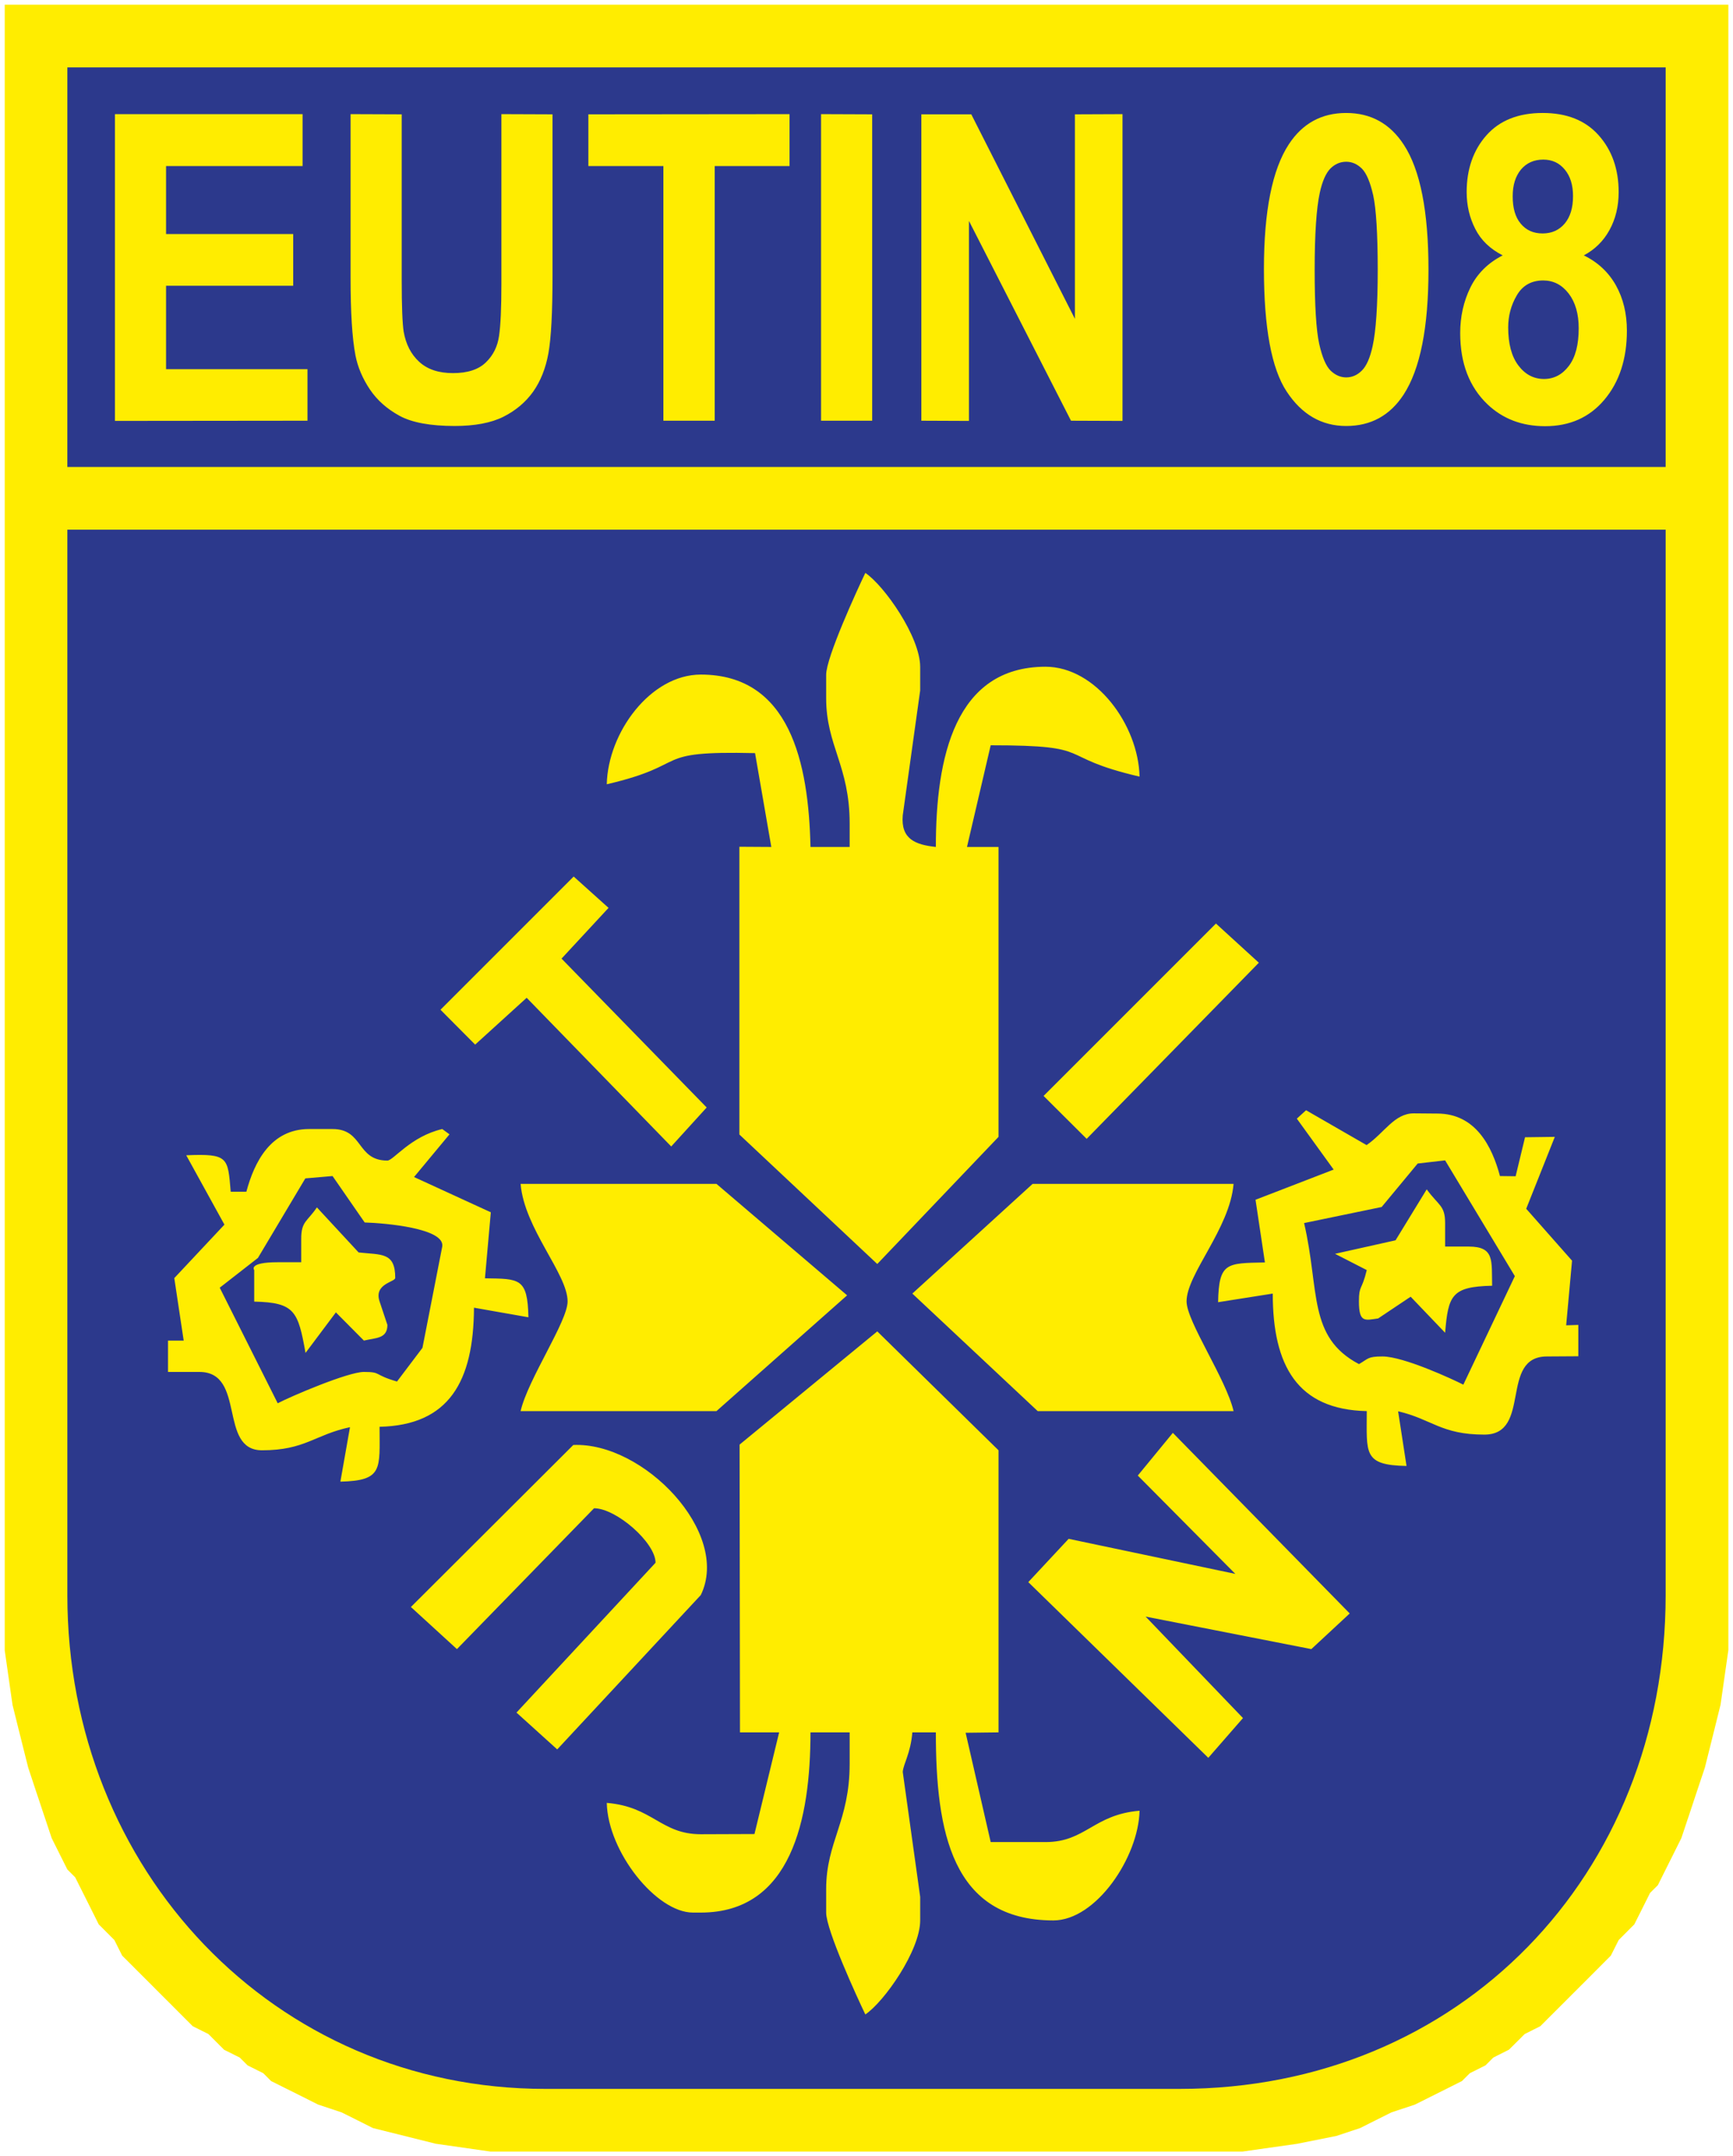 <?xml version="1.0" encoding="UTF-8" standalone="no"?>
<svg
   xmlns:svg="http://www.w3.org/2000/svg"
   xmlns="http://www.w3.org/2000/svg"
   version="1.1"
   width="370.129"
   height="460.494"
   id="svg4138">
  <defs
     id="defs4140" />
  <g
     transform="translate(-197.793,-319.259)"
     id="layer1">
    <path
       d="m 205.566,325.982 0,99.272 2.552,0 0,237.158 c 0.004,61.087 45.132,109.85 104.46,109.856 l 138.68,0 c 61.138,-0.003 106.179,-47.614 106.175,-109.856 l 0,-237.199 2.845,0 0,-99.231 -354.712,0 z"
       id="path800"
       style="fill:#2c398c;fill-opacity:1;fill-rule:nonzero;stroke:none" />
    <path
       d="m 198.793,671.658 1.677,11.716 1.668,6.695 1.679,6.685 1.665,5.028 1.676,5.018 1.676,5.018 1.672,3.351 1.673,3.341 1.67,1.674 1.683,3.351 1.673,3.341 1.672,3.351 1.67,1.674 1.67,1.674 1.673,3.341 1.68,1.674 1.67,1.674 1.68,1.674 1.67,1.674 1.67,1.674 1.68,1.674 1.67,1.674 1.67,1.674 1.68,1.674 3.347,1.671 1.67,1.674 1.67,1.674 3.347,1.671 1.68,1.674 3.347,1.671 1.67,1.674 3.347,1.671 3.347,1.671 3.346,1.681 5.024,1.668 3.347,1.671 3.346,1.681 6.691,1.665 6.69,1.675 11.711,1.677 160.643,-0.004 11.715,-1.667 8.362,-1.682 5.018,-1.665 3.351,-1.683 3.351,-1.672 5.018,-1.665 3.341,-1.673 3.351,-1.672 3.351,-1.683 1.674,-1.67 3.341,-1.673 1.674,-1.67 3.341,-1.683 1.684,-1.669 1.674,-1.67 3.341,-1.673 1.674,-1.68 1.674,-1.67 1.674,-1.67 1.674,-1.68 1.674,-1.67 1.674,-1.67 1.674,-1.68 1.664,-1.67 1.674,-1.68 1.681,-3.336 1.674,-1.68 1.664,-1.67 1.681,-3.346 1.671,-3.347 1.674,-1.67 1.672,-3.357 1.671,-3.337 1.672,-3.357 1.678,-5.013 1.668,-5.024 1.678,-5.013 1.676,-6.701 1.665,-6.691 1.677,-11.711 5.3e-4,-351.4 -368.129,-0.001 -5.3e-4,351.4 z m 13.388,-338.007 341.358,-0.003 -0.004,85.342 -341.358,-0.008 0.004,-85.332 z m -0.001,98.727 341.358,-0.003 -10e-4,227.569 c 2.9e-4,59.727 -44.011,105.422 -103.748,105.422 l -135.539,10e-4 c -57.979,-5e-5 -102.073,-46.808 -102.071,-105.421 l 0.001,-227.569 z"
       id="path816"
       style="fill:#ffed00;fill-opacity:1;fill-rule:evenodd;stroke:none" />
    <path
       d="m 485.31,343.385 c -5.246,8.7e-4 -9.33,2.225 -12.257,6.693 -3.543,5.408 -5.312,14.275 -5.313,26.607 10e-4,12.557 1.618,21.3 4.853,26.188 3.223,4.908 7.462,7.363 12.718,7.363 5.256,-5.2e-4 9.33,-2.225 12.257,-6.693 3.533,-5.429 5.32,-14.307 5.313,-26.69 0.004,-12.424 -1.756,-21.342 -5.271,-26.69 -2.95,-4.531 -7.054,-6.778 -12.299,-6.777 z m 41.96,0 c -5.184,0.003 -9.175,1.586 -12.006,4.769 -2.821,3.184 -4.229,7.254 -4.225,12.132 0.003,2.853 0.615,5.48 1.841,7.865 1.205,2.394 3.164,4.275 5.857,5.648 -3.134,1.598 -5.46,3.905 -6.903,6.861 -1.454,2.976 -2.175,6.209 -2.175,9.747 3.6e-4,6.432 1.946,11.482 5.815,15.186 3.276,3.121 7.371,4.677 12.299,4.685 5.287,5.5e-4 9.497,-1.873 12.676,-5.648 3.19,-3.785 4.814,-8.714 4.811,-14.767 -0.005,-3.661 -0.784,-6.869 -2.343,-9.664 -1.569,-2.795 -3.864,-4.946 -6.861,-6.401 2.355,-1.247 4.181,-3.039 5.48,-5.397 1.31,-2.378 1.962,-5.079 1.966,-8.116 -0.004,-4.878 -1.423,-8.944 -4.267,-12.132 -2.834,-3.187 -6.821,-4.774 -11.965,-4.769 z m -304.929,0.251 0,65.512 41.123,-0.042 0,-11.002 -30.204,0 0,-17.821 27.15,0 0,-11.044 -27.15,0 0,-14.516 29.158,0 0,-11.086 -40.077,0 z m 50.326,0 0,34.931 c -3.9e-4,7.332 0.328,12.861 1.046,16.608 0.494,2.533 1.55,4.976 3.096,7.279 1.556,2.294 3.648,4.153 6.317,5.606 2.669,1.453 6.592,2.169 11.755,2.175 4.285,-0.004 7.753,-0.638 10.417,-1.966 2.644,-1.329 4.768,-3.13 6.359,-5.355 1.582,-2.246 2.669,-4.948 3.263,-8.199 0.584,-3.242 0.88,-8.787 0.879,-16.65 l 0,-34.388 -10.919,-0.042 0,36.228 c 0.003,5.184 -0.168,8.89 -0.502,11.128 -0.313,2.228 -1.226,4.128 -2.803,5.648 -1.567,1.54 -3.93,2.307 -7.028,2.301 -3.047,0.007 -5.474,-0.79 -7.237,-2.426 -1.754,-1.616 -2.836,-3.757 -3.305,-6.442 -0.259,-1.655 -0.42,-5.337 -0.418,-10.961 l 0,-35.434 -10.919,-0.042 z m 93.75,0 -42.964,0.042 0,11.044 16.022,0 0,54.384 10.961,0 0,-54.384 15.981,0 0,-11.086 z m 6.735,0 0,65.47 10.919,0 0,-65.429 -10.919,-0.042 z m 64.383,0 -10.166,0.042 0,43.675 -22.13,-43.675 -10.668,0 0,65.429 10.166,0.042 0,-42.713 21.796,42.671 11.002,0.042 0,-65.512 z m 89.86,9.706 c 1.932,0.007 3.424,0.712 4.602,2.134 1.168,1.411 1.758,3.286 1.757,5.648 0.005,2.495 -0.583,4.436 -1.757,5.857 -1.184,1.411 -2.764,2.131 -4.727,2.134 -1.953,0.004 -3.518,-0.681 -4.685,-2.092 -1.169,-1.38 -1.721,-3.352 -1.715,-5.857 6.8e-4,-2.362 0.582,-4.248 1.757,-5.689 1.184,-1.411 2.785,-2.131 4.769,-2.134 z m -42.085,0.46 c 1.258,0.003 2.358,0.499 3.347,1.464 0.968,0.975 1.78,2.866 2.426,5.731 0.626,2.875 0.954,8.175 0.962,15.855 -0.003,7.689 -0.382,13.098 -1.088,16.315 -0.547,2.496 -1.316,4.272 -2.301,5.229 -0.975,0.978 -2.079,1.457 -3.347,1.464 -1.247,-0.003 -2.367,-0.52 -3.347,-1.464 -0.968,-0.964 -1.781,-2.846 -2.426,-5.731 -0.626,-2.865 -0.964,-8.134 -0.962,-15.813 0.003,-7.679 0.381,-13.151 1.088,-16.399 0.537,-2.497 1.326,-4.251 2.301,-5.229 0.984,-0.958 2.099,-1.415 3.347,-1.422 z m 42.085,25.351 c 2.188,0.005 4.01,0.943 5.438,2.803 1.418,1.859 2.138,4.337 2.134,7.405 -1.4e-4,3.518 -0.687,6.169 -2.092,8.032 -1.394,1.853 -3.176,2.796 -5.313,2.803 -2.198,-0.005 -4.024,-0.954 -5.48,-2.887 -1.466,-1.933 -2.173,-4.66 -2.175,-8.116 0.004,-2.464 0.591,-4.737 1.841,-6.861 1.229,-2.104 3.112,-3.176 5.648,-3.179 z M 382.608,441.612 c -1.731,3.61 -8.37,18.042 -8.367,21.754 l 0,5.02 c 0.004,10.134 5.011,14.4 5.02,26.732 l 0,5.02 -8.367,0 c -0.395,-17.97 -4.397,-36.814 -23.427,-36.814 -10.768,0.003 -19.839,12.412 -20.08,23.427 18.433,-4.295 8.925,-7.19 31.668,-6.652 l 3.472,20.039 -6.819,-0.042 0,61.454 29.451,27.652 25.895,-27.15 0,-61.915 -6.735,0 5.062,-21.712 c 23.12,-4.5e-4 13.243,2.364 31.794,6.693 -0.249,-11.011 -9.313,-23.461 -20.08,-23.469 -19.388,0.008 -23.427,19.458 -23.427,38.487 -4.309,-0.467 -7.504,-1.627 -7.07,-6.735 l 3.723,-26.69 0,-5.02 c 0,-6.442 -7.687,-17.383 -11.714,-20.08 z m -62.291,64.843 -28.447,28.447 7.405,7.446 11.002,-9.998 30.874,31.752 7.572,-8.325 -30.999,-31.794 10.04,-10.835 -7.446,-6.693 z m 137.174,10.04 -36.814,36.814 9.204,9.162 36.772,-37.609 -9.162,-8.367 z m 19.244,39.868 -1.966,1.799 7.865,10.877 -16.692,6.442 2.008,13.387 c -8.146,0.176 -9.843,-0.061 -9.998,8.492 l 11.672,-1.841 c 0.004,15.39 5.244,24.777 20.08,25.1 0.003,9.009 -0.838,11.541 8.492,11.714 l -1.799,-11.672 c 7.212,1.673 9.163,4.972 18.407,4.978 10.236,-4.6e-4 3.151,-16.691 13.387,-16.692 l 6.693,-0.042 0,-6.693 -2.594,0.084 1.255,-13.805 -9.789,-11.086 6.108,-15.353 -6.359,0.084 -2.008,8.325 -3.347,-0.042 c -1.691,-6.327 -5.206,-13.346 -13.387,-13.345 l -5.02,-0.042 c -4.162,-0.003 -6.29,4.19 -10.082,6.777 l -12.927,-7.446 z m -212.936,4.016 c -8.18,6.5e-4 -11.693,7.055 -13.387,13.387 l -3.347,0 c -0.613,-7.333 -0.474,-8.161 -9.496,-7.781 l 8.158,14.809 -10.71,11.421 2.008,13.345 -3.347,0 0,6.693 6.693,0 c 10.021,0.003 3.99,16.733 13.387,16.734 9.234,-0.005 11.211,-3.319 18.784,-4.936 l -2.05,11.63 c 9.179,-0.201 8.369,-2.705 8.367,-11.714 14.839,-0.331 20.095,-9.69 20.164,-25.435 l 11.63,2.05 c -0.186,-8.422 -1.878,-8.209 -9.287,-8.325 l 1.255,-14.098 -16.399,-7.53 7.572,-9.12 -1.548,-1.13 c -6.773,1.584 -10.435,6.729 -11.714,6.735 -6.646,-0.007 -5.067,-6.738 -11.714,-6.735 l -5.02,0 z m 242.638,6.693 14.893,24.724 -11.002,23.176 c -2.19,-1.119 -12.768,-6.03 -17.277,-6.024 -3.231,-3.6e-4 -2.976,0.486 -5.02,1.632 -10.964,-5.802 -8.344,-15.636 -11.714,-30.121 l 16.566,-3.43 7.697,-9.287 5.857,-0.669 z m -237.618,3.347 6.861,9.915 c 4.321,0.13 17.194,1.231 16.566,5.146 l -4.225,21.628 -5.438,7.195 c -5.123,-1.478 -3.235,-2.049 -7.07,-2.05 -3.415,0.004 -15.688,5.255 -18.407,6.693 l -12.383,-24.682 8.158,-6.359 10.124,-16.985 5.815,-0.502 z m 40.161,1.673 c 0.801,9.568 10.04,19.241 10.04,25.1 0.004,4.274 -8.44,16.56 -10.04,23.427 l 41.834,0 27.903,-24.724 -27.903,-23.804 -41.834,0 z m 109.354,0 -25.686,23.427 26.774,25.1 41.834,0 c -1.601,-6.866 -10.036,-19.153 -10.04,-23.427 9e-5,-5.859 9.246,-15.537 10.04,-25.1 l -42.922,0 z m 84.17,1.171 -6.652,10.877 -12.927,2.887 6.777,3.472 c -1.077,4.482 -1.673,3.155 -1.673,6.693 0.001,4.632 1.295,4.022 4.1,3.64 l 6.944,-4.644 7.363,7.697 c 0.667,-7.983 1.383,-9.852 10.04,-10.04 -0.12,-5.362 0.553,-8.367 -5.02,-8.367 l -5.02,0 0,-5.02 c -10e-4,-3.753 -1.336,-3.669 -3.932,-7.195 z m -237.032,3.849 c -2.018,3.018 -3.349,2.941 -3.347,6.693 l 0,5.02 -5.02,0 c -6.391,0.001 -5.02,1.684 -5.02,1.673 l 0,6.735 c 8.654,0.19 9.37,2.05 10.961,10.961 l 6.484,-8.66 5.982,6.024 c 2.516,-0.607 5.018,-0.361 5.02,-3.347 l -1.673,-5.02 c -1.268,-3.797 3.346,-4.13 3.347,-5.02 -3e-5,-5.563 -2.985,-4.891 -7.823,-5.438 l -8.911,-9.622 z m 119.687,26.481 -29.409,24.18 0.084,61.454 8.367,0 -5.271,21.712 -11.463,0.042 c -8.559,-0.003 -10.241,-5.879 -20.08,-6.693 0.229,10.438 10.584,23.43 18.407,23.427 l 1.673,0 c 19.296,-10e-4 23.421,-19.867 23.427,-38.487 l 8.367,0 0,6.693 c -8.2e-4,12.322 -5.014,16.641 -5.02,26.774 l 0,5.02 c -0.007,3.712 6.632,18.145 8.367,21.754 4.031,-2.702 11.714,-13.649 11.714,-20.08 l 0,-5.02 -3.723,-26.69 c 0.121,-1.703 1.678,-3.954 2.05,-8.45 l 5.02,0 c -0.001,21.126 3.382,40.159 25.1,40.161 9.111,10e-4 18.183,-13.486 18.407,-23.427 -9.845,0.822 -11.522,6.696 -20.08,6.693 l -11.714,0 -5.355,-23.343 7.028,-0.084 0,-60.241 -25.895,-25.393 z m 63.128,21.67 -7.488,9.12 20.833,21.001 -35.601,-7.488 -8.618,9.245 38.446,37.525 7.405,-8.492 -20.792,-21.67 35.392,6.944 8.199,-7.614 -37.776,-38.571 z m -128.054,2.594 -34.68,34.597 9.831,8.994 29.284,-30.079 c 4.755,0.003 13.142,7.356 13.136,11.63 l -29.702,32.003 8.701,7.865 30.664,-32.965 c 6.477,-13.312 -12.261,-32.718 -27.234,-32.045 z"
       id="path820"
       style="fill:#ffed00;fill-opacity:1;fill-rule:evenodd;stroke:none" />
  </g>
</svg>

